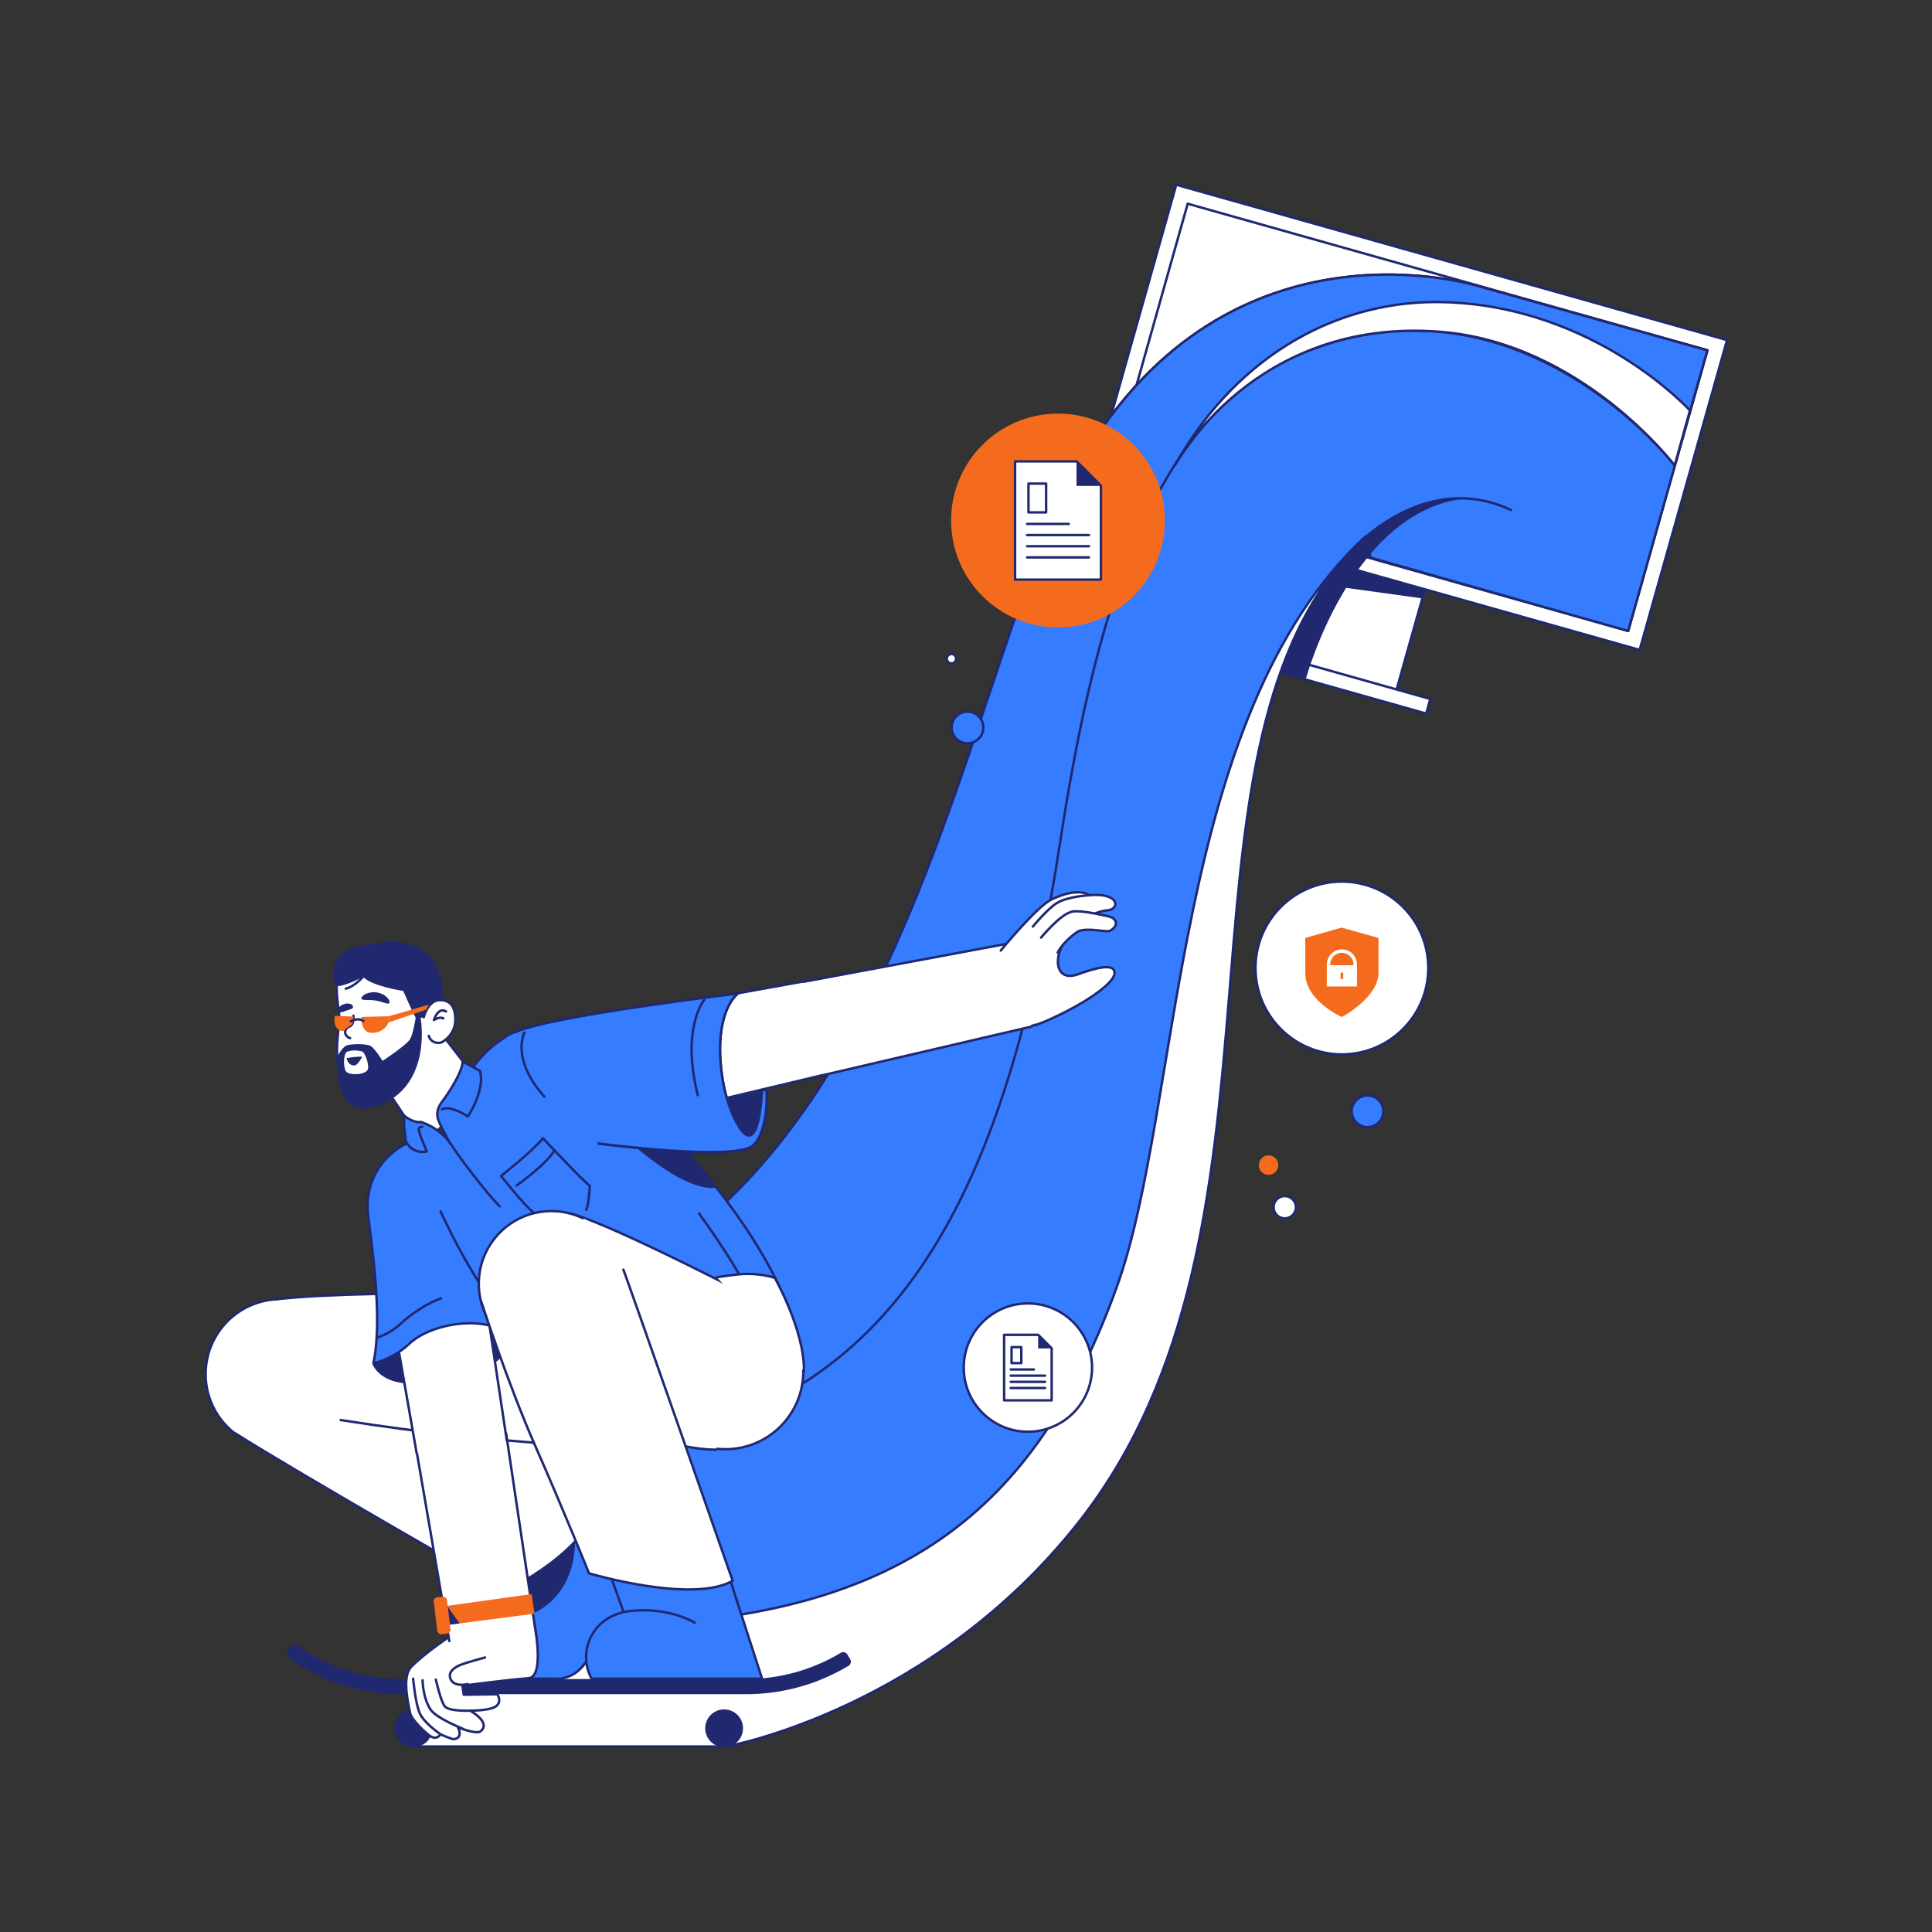 <svg xmlns="http://www.w3.org/2000/svg" id="Layer_1" viewBox="0 0 1600 1600"><rect x="0" y="0" width="1600" height="1600" fill="#333333" stroke="none"/><defs><style>.cls-1,.cls-2{fill:none;}.cls-3{fill:#F56B1D;}.cls-4,.cls-5,.cls-6,.cls-7,.cls-8,.cls-9{fill:#fff;}.cls-10,.cls-11,.cls-12{fill:#367CFF;}.cls-13{fill:#202870;}.cls-11,.cls-12,.cls-5,.cls-6,.cls-7,.cls-2,.cls-8,.cls-9{stroke:#202870;stroke-linecap:round;stroke-linejoin:round;}.cls-11,.cls-5{stroke-width:2.01px;}.cls-12,.cls-6,.cls-2{stroke-width:2.01px;}.cls-7{stroke-width:2.01px;}.cls-8{stroke-width:2.01px;}.cls-9{stroke-width:2.01px;}</style></defs><rect class="cls-6" x="1073.95" y="412.6" width="104.32" height="148.75" transform="translate(174.51 -287.44) rotate(15.75)"></rect><polygon class="cls-13" points="1073.32 481.11 1105.67 485.58 1177.96 495.58 1180.62 484.95 1079.92 458.89 1073.32 481.11"></polygon><rect class="cls-6" x="929" y="212.37" width="473.94" height="266.59" transform="translate(137.64 -303.57) rotate(15.75)"></rect><rect class="cls-6" x="942.39" y="224.93" width="447.16" height="241.48" transform="translate(137.64 -303.57) rotate(15.75)"></rect><rect class="cls-6" x="1023.54" y="556.66" width="162.27" height="12.56" transform="translate(194.33 -278.77) rotate(15.75)"></rect><path class="cls-12" d="m1413.94,290.16l-9.69,34.37-55.87,198.04-213.29-60.76-16.78-4.78c-160,173.33-34.64,560.79-224.29,802.67-122.67,156.44-292.45,186.66-292.45,186.66h-259.55l2.73-3.39,6.97-8.66,140.78-174.78,7.74-9.61-24.89-174.22c284.44-108.45,325.07-532.77,421.33-696,122.67-208,328.3-142.52,328.3-142.52l188.96,52.98Z"></path><path class="cls-6" d="m1135.09,461.81l-16.78-4.78c-160,173.33-34.64,560.79-224.29,802.67-122.67,156.44-292.45,186.66-292.45,186.66h-259.55l2.73-3.39,6.97-8.66c59.66-36.05,149.67-87.68,151.63-87.94,241.33-4,354.09-94.69,421.33-280,54.67-150.67,44.79-472.78,206.13-622.11l4.28,17.55Z"></path><path class="cls-12" d="m1413.93,290.16l-27.03,95.31s-125.78-164-304.44-94.67c-121,46.95-172.56,197.32-204.44,406.22-41.78,273.78-123.56,446.22-319.11,492.44-29.41,6.95-72,14.22-72,14.22l-11.56-128c284.44-108.45,325.07-532.77,421.33-696,122.67-208,328.3-142.52,328.3-142.52l188.96,52.98Z"></path><path class="cls-12" d="m1118.31,457.03s59.26-69.33,133.04-34.67"></path><path class="cls-6" d="m973.18,385c53.39-94.55,139.22-137.15,222.76-134.78,125.63,3.56,203.61,89.74,203.61,89.74l-12.65,45.51s-76.83-101.37-194.17-110.7c-154.34-12.28-219.56,110.22-219.56,110.22Z"></path><path class="cls-13" d="m1081.57,561.92s38.52-142.22,135.11-149.33c0,0-101.33-12.44-156.44,144.89l21.33,4.44Z"></path><circle class="cls-6" cx="844.43" cy="816.26" r="34.85"></circle><path class="cls-13" d="m594.31,898.36c0,1.96,13.71,48.95,25.45,46.6,11.75-2.35,14.49-22.71,14.1-31.72-.39-9.01-.39-23.89-.39-23.89l-39.16,9.01Z"></path><circle class="cls-7" cx="669.58" cy="852.04" r="39.45"></circle><polyline class="cls-4" points="680.94 890.55 854.05 850.21 850.07 830.35 840.09 780.44 663.58 813.44"></polyline><line class="cls-2" x1="840.09" y1="780.44" x2="663.58" y2="813.44"></line><line class="cls-2" x1="680.94" y1="890.55" x2="854.05" y2="850.21"></line><path class="cls-6" d="m857.56,848.8s6.59-1.51,26.3-11.61c19.71-10.1,37.67-23.03,38.98-30.23,1.94-10.64-17.12-4.82-30.02-.12-12.9,4.7-18.25-3.54-16.32-14.8,2.24-13.08,20.35-36.5,41.12-38.23,7.2-.6,9.92-9.27-2.82-12.05-5.33-1.17-12.72-.35-12.72-.35,0,0-8.27-7.37-31.14,3.4-12.18,5.73-42.14,42.37-42.14,42.37"></path><path class="cls-6" d="m862.19,776.46s15.46-18.71,24.53-21.08c0,0,2.61-3.09,31.06,3.46,8.46,1.95,8.07,8.59,1.5,11.96-3.2,1.64-17.61-2.87-26.21.37,0,0-11.59,7.21-17.16,17.74"></path><path class="cls-6" d="m901.88,741.43s-17.33.94-26.27,6.21c-8.16,4.81-20.22,19.71-20.22,19.71"></path><path class="cls-6" d="m664.6,812.93l-70.72,12.74s-33.44,56.3-12.09,88.41l98.76-23.54"></path><circle class="cls-12" cx="460.17" cy="1361.36" r="29.11"></circle><path class="cls-12" d="m462.3,1390.18h-58.56l-1.31-7.45c-3.32-18.78,7.97-35.75,25.3-43.7,8.1-3.72,26.83-6.1,26.83-6.1"></path><polyline class="cls-12" points="438.98 1334.96 417.83 1313.82 473.05 1250.38 473.21 1250.48 549.4 1299.72 482.05 1380.25"></polyline><path class="cls-13" d="m440.94,1336.33l-2.34-1.23.38-.14-21.15-21.14,55.22-63.44.16.1c15.02,69.07-32.27,85.85-32.27,85.85Z"></path><circle class="cls-8" cx="232.34" cy="1137.96" r="62.04"></circle><path class="cls-6" d="m194.3,1186.72c53.11,33.7,223.9,131.21,223.9,131.21,0,0,75.77-36.12,77.53-80.18l-52.06-41.41s-99.76-67.67-171.25-106.14"></path><circle class="cls-8" cx="508.86" cy="1136.42" r="62.04"></circle><path class="cls-6" d="m282.13,1176c138.89,21.96,232.68,22.13,232.68,22.13l-.85-124.77s-199.89-6.64-284.43,2.55"></path><circle class="cls-13" cx="342.41" cy="1431.3" r="15.66"></circle><circle class="cls-13" cx="599.68" cy="1431.3" r="15.66"></circle><path class="cls-13" d="m617.91,1403.07h-285.06c-33.37,0-65.91-10.38-93.12-29.71h0c-2.46-1.75-3.04-5.16-1.29-7.62l.94-1.32c1.75-2.46,5.16-3.04,7.62-1.29h0c25.07,17.82,55.07,27.39,85.83,27.39h285.06c27.6,0,54.67-7.5,78.34-21.7h0c1.91-1.15,4.4-.53,5.54,1.39l2.3,3.84c1.15,1.91.53,4.4-1.39,5.54h0c-25.61,15.37-54.92,23.48-84.78,23.48Z"></path><circle class="cls-12" cx="562.98" cy="1333.78" r="46.98"></circle><path class="cls-12" d="m515.48,1335.2l-4.78,1.66c-21.86,7.59-31.76,32.93-20.82,53.32h0s141.24,0,141.24,0l-21.67-66.95"></path><path class="cls-12" d="m515.48,1335.2s30.48-7.28,59.85,8.58"></path><circle class="cls-6" cx="407.54" cy="1355.02" r="36.3"></circle><path class="cls-6" d="m374.44,1353.76s-23.3,15.66-33.87,26.63c-6.32,6.56-4.6,21.83-.78,38.86.75,3.36,8.23,12.03,15.27,17.62,6.66,5.29,9.69-.59,9.69-.59,0,0,9.52,4.26,11.26,4.01,8.14-1.16,3.13-9.89,3.13-9.89,0,0,15.19,6.26,18.8,3.43,9.2-7.24-8.42-17.03-8.42-17.03,0,0,14.98-.2,20.26-3.13,6.78-3.77,2.06-10.57,2.06-10.57l-27.8.39-1.08-7.44s37.2-4.92,54.66-6.23c12.95-.97,5.83-39.5,5.83-39.5"></path><path class="cls-6" d="m387.37,1394.68s-12.73,3.33-14.68-5.68c-1.22-5.61,5.76-9.03,8.61-10.18,5.32-2.14,20.38-6.16,20.38-6.16"></path><path class="cls-6" d="m382.86,1431.49s-21.48-8.56-26.24-15.66c-6.56-9.79-6.66-24.28-6.66-24.28"></path><path class="cls-6" d="m392.65,1416.61s-19.77,1.21-24.08-3.23c-3.33-3.43-7.64-22.42-7.64-22.42"></path><path class="cls-6" d="m364.75,1436.29c-.88-.88-13.8-9.4-17.33-17.91-3.52-8.52-5.29-28.19-5.29-28.19"></path><circle class="cls-6" cx="381.58" cy="1191.7" r="37.15"></circle><path class="cls-6" d="m372.1,1359.05s-.56-3.26-1.57-9.07c-3.99-23.01-25.84-149.98-25.84-149.98l74.47-12.77,25.59,171.83"></path><polygon class="cls-3" points="368.68 1330.14 440.23 1320.14 442.68 1336.37 370.9 1345.7 368.68 1330.14"></polygon><polygon class="cls-13" points="370.46 1330.14 372.08 1345.48 380.68 1344.44 370.46 1330.14"></polygon><rect class="cls-3" x="360.68" y="1322.42" width="11.03" height="30.81" rx="3.21" ry="3.21" transform="translate(-159.46 54.25) rotate(-6.96)"></rect><path class="cls-13" d="m308.46,1129.59s4.7,14.68,28.98,16.25c24.28,1.57,71.11-7.99,81.03-26.35,6.81-12.6-10.55-35.74-10.55-35.74,0,0-72.04-2.71-99.46,45.84Z"></path><path class="cls-6" d="m345.08,1203.55c-11.64-66.8-22.77-130.2-23.38-132.02l76.42-22.02,21.55,143.1"></path><path class="cls-10" d="m336.26,947.23s-37.28,16.34-31.12,61.75c6.83,50.39,9.99,91.82,4.11,120.02,0,0,15.57-2.94,29.66-16.15,17.48-16.39,57.61-23.25,78.88-10.04l-24.51-117.11"></path><circle class="cls-10" cx="351.41" cy="987.06" r="41.53"></circle><path class="cls-2" d="m336.26,947.23s-37.28,16.34-31.12,61.75c6.83,50.39,9.99,91.82,4.11,120.02,0,0,15.57-2.94,29.66-16.15,17.48-16.39,57.61-23.25,78.88-10.04l-13.11-62.64"></path><path class="cls-12" d="m311.99,1107.85s11.06-3.13,19.97-11.75c7.39-7.15,23.49-18.01,33.28-20.75"></path><path class="cls-12" d="m567.1,1197.23c-2.42-9.1-30.62-86.64-44.71-112.48"></path><circle class="cls-9" cx="575.3" cy="1111.38" r="82.98"></circle><path class="cls-10" d="m568.56,953.69c3.52,5.87,74.91,80.33,89.72,146.71l-128.17,83.74s-106.72-48.51-160.19-167.47c-6.49-14.44-24.97-66.89-24.97-66.89,0,0,13.87.59,22.74-8.23,9.87-9.81,11.79-30.46,14.88-41.9,0,0,15.66-37.92,55.02-48.16,42.88-11.16,173.27-28.19,173.27-28.19,0,0-11.75,7.83-14.39,35.54-1.79,18.74,1.54,46.99,10.87,66.67,21.15,44.64,25.06-22.32,25.06-22.32l2.1-.44s2.4,31.77-10.52,45.86c-12.92,14.1-128.53-1.08-128.53-1.08"></path><path class="cls-2" d="m343.15,947.74s15.96,2.12,24.83-6.7c9.87-9.81,11.79-30.46,14.88-41.9,0,0,15.66-37.92,55.02-48.16,42.88-11.16,173.27-28.19,173.27-28.19,0,0-11.75,7.83-14.39,35.54-1.79,18.74,1.54,46.99,10.87,66.67,21.15,44.64,25.06-22.32,25.06-22.32l2.1-.44s2.4,31.77-10.52,45.86c-12.92,14.1-128.53-1.08-128.53-1.08"></path><path class="cls-2" d="m568.86,953.18c3.52,5.87,71.03,78.29,89.41,146.71l-127.15,82.21s-94.98-24-166.27-178.96"></path><path class="cls-12" d="m485.46,1001.93c2.35-4.7,2.94-19.97,2.94-19.97-5.29-3.52-38.77-39.35-38.77-39.35-7.05,9.4-34.65,31.33-34.65,31.33,1.76,1.76,16.45,21.54,27.61,30.93,0,0,21.85,3.3,30.36,2.62"></path><path class="cls-12" d="m427.89,981.77s26.24-18.8,31.33-29.37"></path><path class="cls-13" d="m507.66,932.59s52.98,54.65,85.57,51.13l-39.62-50.45-45.96-.68Z"></path><path class="cls-12" d="m611.54,1054.6c-4.11-8.03-18.6-30.35-32.7-49.73"></path><circle class="cls-10" cx="440.6" cy="891.83" r="38.81"></circle><path class="cls-10" d="m427.15,854.68c29.45-13.57,184-31.89,184-31.89,0,0-11.75,7.83-14.39,35.54-1.79,18.74,1.54,46.99,10.87,66.67,21.15,44.64,23.4-21.93,23.4-21.93l3.77-.83s2.4,31.77-10.52,45.86c-6.93,7.56-63.87,7.52-112.61.8-42.19-5.82-77.53-18-77.53-18"></path><path class="cls-2" d="m427.15,854.68c29.45-13.57,184-31.89,184-31.89,0,0-11.75,7.83-14.39,35.54-1.79,18.74,1.54,46.99,10.87,66.67,21.15,44.64,23.4-21.93,23.4-21.93l3.77-.83s2.4,31.77-10.52,45.86c-12.92,14.1-128.53-1.08-128.53-1.08"></path><path class="cls-12" d="m583.35,827.88s-19.58,22.71-5.48,79.1"></path><path class="cls-12" d="m434.36,855.09s-11.75,21.44,16.45,53.16"></path><circle class="cls-9" cx="600.77" cy="1135.66" r="64.51"></circle><path class="cls-6" d="m633.71,1080s-121.53-63.57-159.32-74.55c-19.33-5.62-99,59.52-52.85,106.72,89.87,91.91,171.57,88.34,171.57,88.34"></path><path class="cls-6" d="m665.78,1135.56c.78-33.09-24.08-77.24-24.08-77.24,0,0-9.01-3.33-23.1-3.33-8.26,0-24.97,2.79-24.97,2.79"></path><polyline class="cls-12" points="515.83 1333.27 503.92 1300.25 601.62 1298.55 610.47 1326.47"></polyline><circle class="cls-4" cx="456.64" cy="1063.1" r="60.13"></circle><path class="cls-6" d="m516.77,1063.1c0,33.21-26.92,60.13-60.13,60.13s-60.13-26.92-60.13-60.13,26.92-60.13,60.13-60.13c9.31,0,18.12,2.11,25.99,5.89"></path><path class="cls-6" d="m398.56,1077.96s21.96,67.91,44.94,120c22.98,52.09,44.31,105,44.31,105,0,0,85.6,25.42,118.94,6.17,0,0-90.74-259.76-90.74-258.23"></path><circle class="cls-1" cx="373.79" cy="922.47" r="35.32"></circle><path class="cls-6" d="m350.39,947.57l-25.8-38.79s11.63-51.01,19.82-57.78,19.44,2.78,19.44,2.78l33.9,43.8"></path><path class="cls-12" d="m340.57,951.03l-1.96-19.38,10.18-2.35s15.27,4.11,24.67,18.4"></path><path class="cls-12" d="m349.58,933.21s-2.35-.39-2.74,1.96c-.39,2.35,6.66,18.4,6.66,18.4,0,0-10.57,3.13-17.23-7.83,0,0-2.74-17.62-1.17-21.54,0,0,6.27,5.68,13.71,5.09"></path><path class="cls-12" d="m397.74,887l-14.49-7.83c-1.1,10.2-11.53,25.65-17.6,33.89-2.66,3.62-3.94,7.22-3.35,11.92.2,3.13,7.34,16.63,10.57,21.73,8.08,12.78,30.35,41.7,40.92,52.28"></path><path class="cls-12" d="m366.03,918.72c6.66-3.92,21.54,5.87,21.54,5.87,0,0,14.59-22.32,9.89-37.59"></path><path class="cls-6" d="m340.87,888.41c-15.19,17.8-39.91,23.07-53.8,10.75-13.89-12.32-5.36-52.14-5.91-56.27-3.19-24.12-3.53-32.26,1.53-40.22,12.28-19.33,59.24-22.62,74.06-.98,13.52,19.73,4.51,56.86,4.51,56.86"></path><path class="cls-13" d="m350.87,842.23s-5.84,2.07-6.63.61c-3.53-6.48-10.29-22.2-10.29-22.2,0,0-25.61-3.75-33.29-11.6,0,0-15.04,8.04-22.21,7.67,0,0-3.98-6.74-1.91-15.48,2.7-11.43,14.69-18.48,30.45-18.96,0,0,30.37-9.71,49.46,10.23,10.05,10.49,11.09,35.51,11.09,35.51l-16.68,14.22Z"></path><path class="cls-6" d="m350.89,842.44s3.35-13.62,12.71-14.14c9.99-.56,13.79,6.47,13.44,17.2-.37,11.35-10.15,17.81-12.64,18.12-4.75.59-8.43-2.1-9.3-5.77"></path><path class="cls-6" d="m300.6,808.94s-6.91,8.08-14.24,9.83"></path><path class="cls-6" d="m369.37,837.64s-6-4.5-10.02,7.11c0,0,4.65-3.09,7.79-1.38"></path><path class="cls-13" d="m299.33,826.49c-.4,2.55,5.22,1.09,11.64,2.1,6.42,1.01,11.2,4.11,11.61,1.56.4-2.55-3.99-7.25-10.41-8.26-6.42-1.01-12.43,2.05-12.83,4.6Z"></path><path class="cls-13" d="m280.29,837.23c.79,2.17,3.18.95,6.58-.28,3.4-1.23,6.16-1.46,5.38-3.63-.79-2.17-4.18-2.92-7.58-1.69s-5.16,3.43-4.37,5.59Z"></path><path class="cls-6" d="m292.68,841.15s.43,5.19-1.38,7.5c-1.81,2.32-4.03,1.34-5.27,4.84-1.24,3.51,2.88,6.35,3.91,6.22"></path><path class="cls-13" d="m279.3,875.21s3.79-7.66,7.52-9.3c3.59-1.58,16.82-1.78,20.34.46,3.52,2.24,9.66,12.2,9.66,12.2,0,0,20.5-13.43,23-18.36,2.5-4.93,4.41-17.35,4.41-17.35l4.12.13s9.8,53.42-32.13,71.57c-41.94,18.16-36.92-39.35-36.92-39.35Z"></path><path class="cls-6" d="m287.25,869.96c3.05-1.04,7.03-1.6,12.94-.16,3.16.77,7.38,13.28,5,16.97-3.12,4.86-17.27,5.05-19.7.82s-2.3-16.24,1.76-17.63Z"></path><path class="cls-13" d="m300.01,875.01s-6.4,0-12.94,1.23c0,0,.89,6.28,6.36,6.11,3.08-.09,6.58-7.34,6.58-7.34Z"></path><path class="cls-3" d="m277.21,841.2l15.35.71s1.25,6.68-4.25,8.69c0,0-2.82,1.62-3.2,3.2,0,0-9.79,1.39-7.89-12.6Z"></path><path class="cls-3" d="m299.45,842.15s-.92,7.45,3.56,11.61c4.48,4.17,19.98.59,19.54-12.15l-23.1.54Z"></path><path class="cls-2" d="m290.6,845.77s5.36-3.39,10.37-.3"></path><path class="cls-3" d="m322.53,841.47l32.72-9.53-2.37,4.22-31.19,10.61s.97-2.81.85-5.3Z"></path><circle class="cls-3" cx="876.19" cy="431.06" r="88.53"></circle><polygon class="cls-5" points="911.74 480.01 840.65 480.01 840.65 382.1 891.62 382.1 911.74 402.22 911.74 480.01"></polygon><polyline class="cls-13" points="891.5 382.66 891.5 402.44 911.18 402.44"></polyline><rect class="cls-5" x="851.75" y="400.5" width="14.61" height="23.85"></rect><line class="cls-5" x1="850.56" y1="433.89" x2="885.13" y2="433.89"></line><line class="cls-5" x1="850.56" y1="443.13" x2="901.82" y2="443.13"></line><line class="cls-5" x1="850.56" y1="452.37" x2="901.82" y2="452.37"></line><line class="cls-5" x1="850.56" y1="461.61" x2="901.82" y2="461.61"></line><circle class="cls-5" cx="1111.29" cy="801.65" r="71.54"></circle><path class="cls-3" d="m1111.29,842.28s-30.32-13.31-30.32-36.44v-29.09l30.06-8.58,30.57,8.58v29.09c0,20.13-30.32,36.44-30.32,36.44Z"></path><path class="cls-4" d="m1123.75,799.34v-.62c0-6.88-5.59-12.46-12.46-12.46s-12.46,5.58-12.46,12.46v.62h-.04v17.61h25.02v-17.61h-.05Zm-22.1-.62c0-5.32,4.33-9.64,9.64-9.64s9.64,4.32,9.64,9.64v.62h-19.27v-.62Z"></path><rect class="cls-3" x="1110.2" y="805.54" width="2.19" height="5.21"></rect><circle class="cls-5" cx="851.26" cy="1132.57" r="53.13"></circle><polygon class="cls-5" points="870.95 1159.69 831.57 1159.69 831.57 1105.45 859.81 1105.45 870.95 1116.6 870.95 1159.69"></polygon><polyline class="cls-13" points="859.74 1105.76 859.74 1116.72 870.64 1116.72"></polyline><rect class="cls-5" x="837.72" y="1115.65" width="8.09" height="13.21"></rect><line class="cls-5" x1="837.06" y1="1134.14" x2="856.21" y2="1134.14"></line><line class="cls-5" x1="837.06" y1="1139.26" x2="865.46" y2="1139.26"></line><line class="cls-5" x1="837.06" y1="1144.38" x2="865.46" y2="1144.38"></line><line class="cls-5" x1="837.06" y1="1149.5" x2="865.46" y2="1149.5"></line><circle class="cls-5" cx="787.96" cy="545.51" r="3.87"></circle><circle class="cls-11" cx="801.23" cy="602.44" r="13.11"></circle><circle class="cls-11" cx="1132.53" cy="920.33" r="13.11"></circle><circle class="cls-5" cx="1063.97" cy="999.76" r="9.24"></circle><circle class="cls-3" cx="1050.56" cy="964.89" r="8.05"></circle></svg>